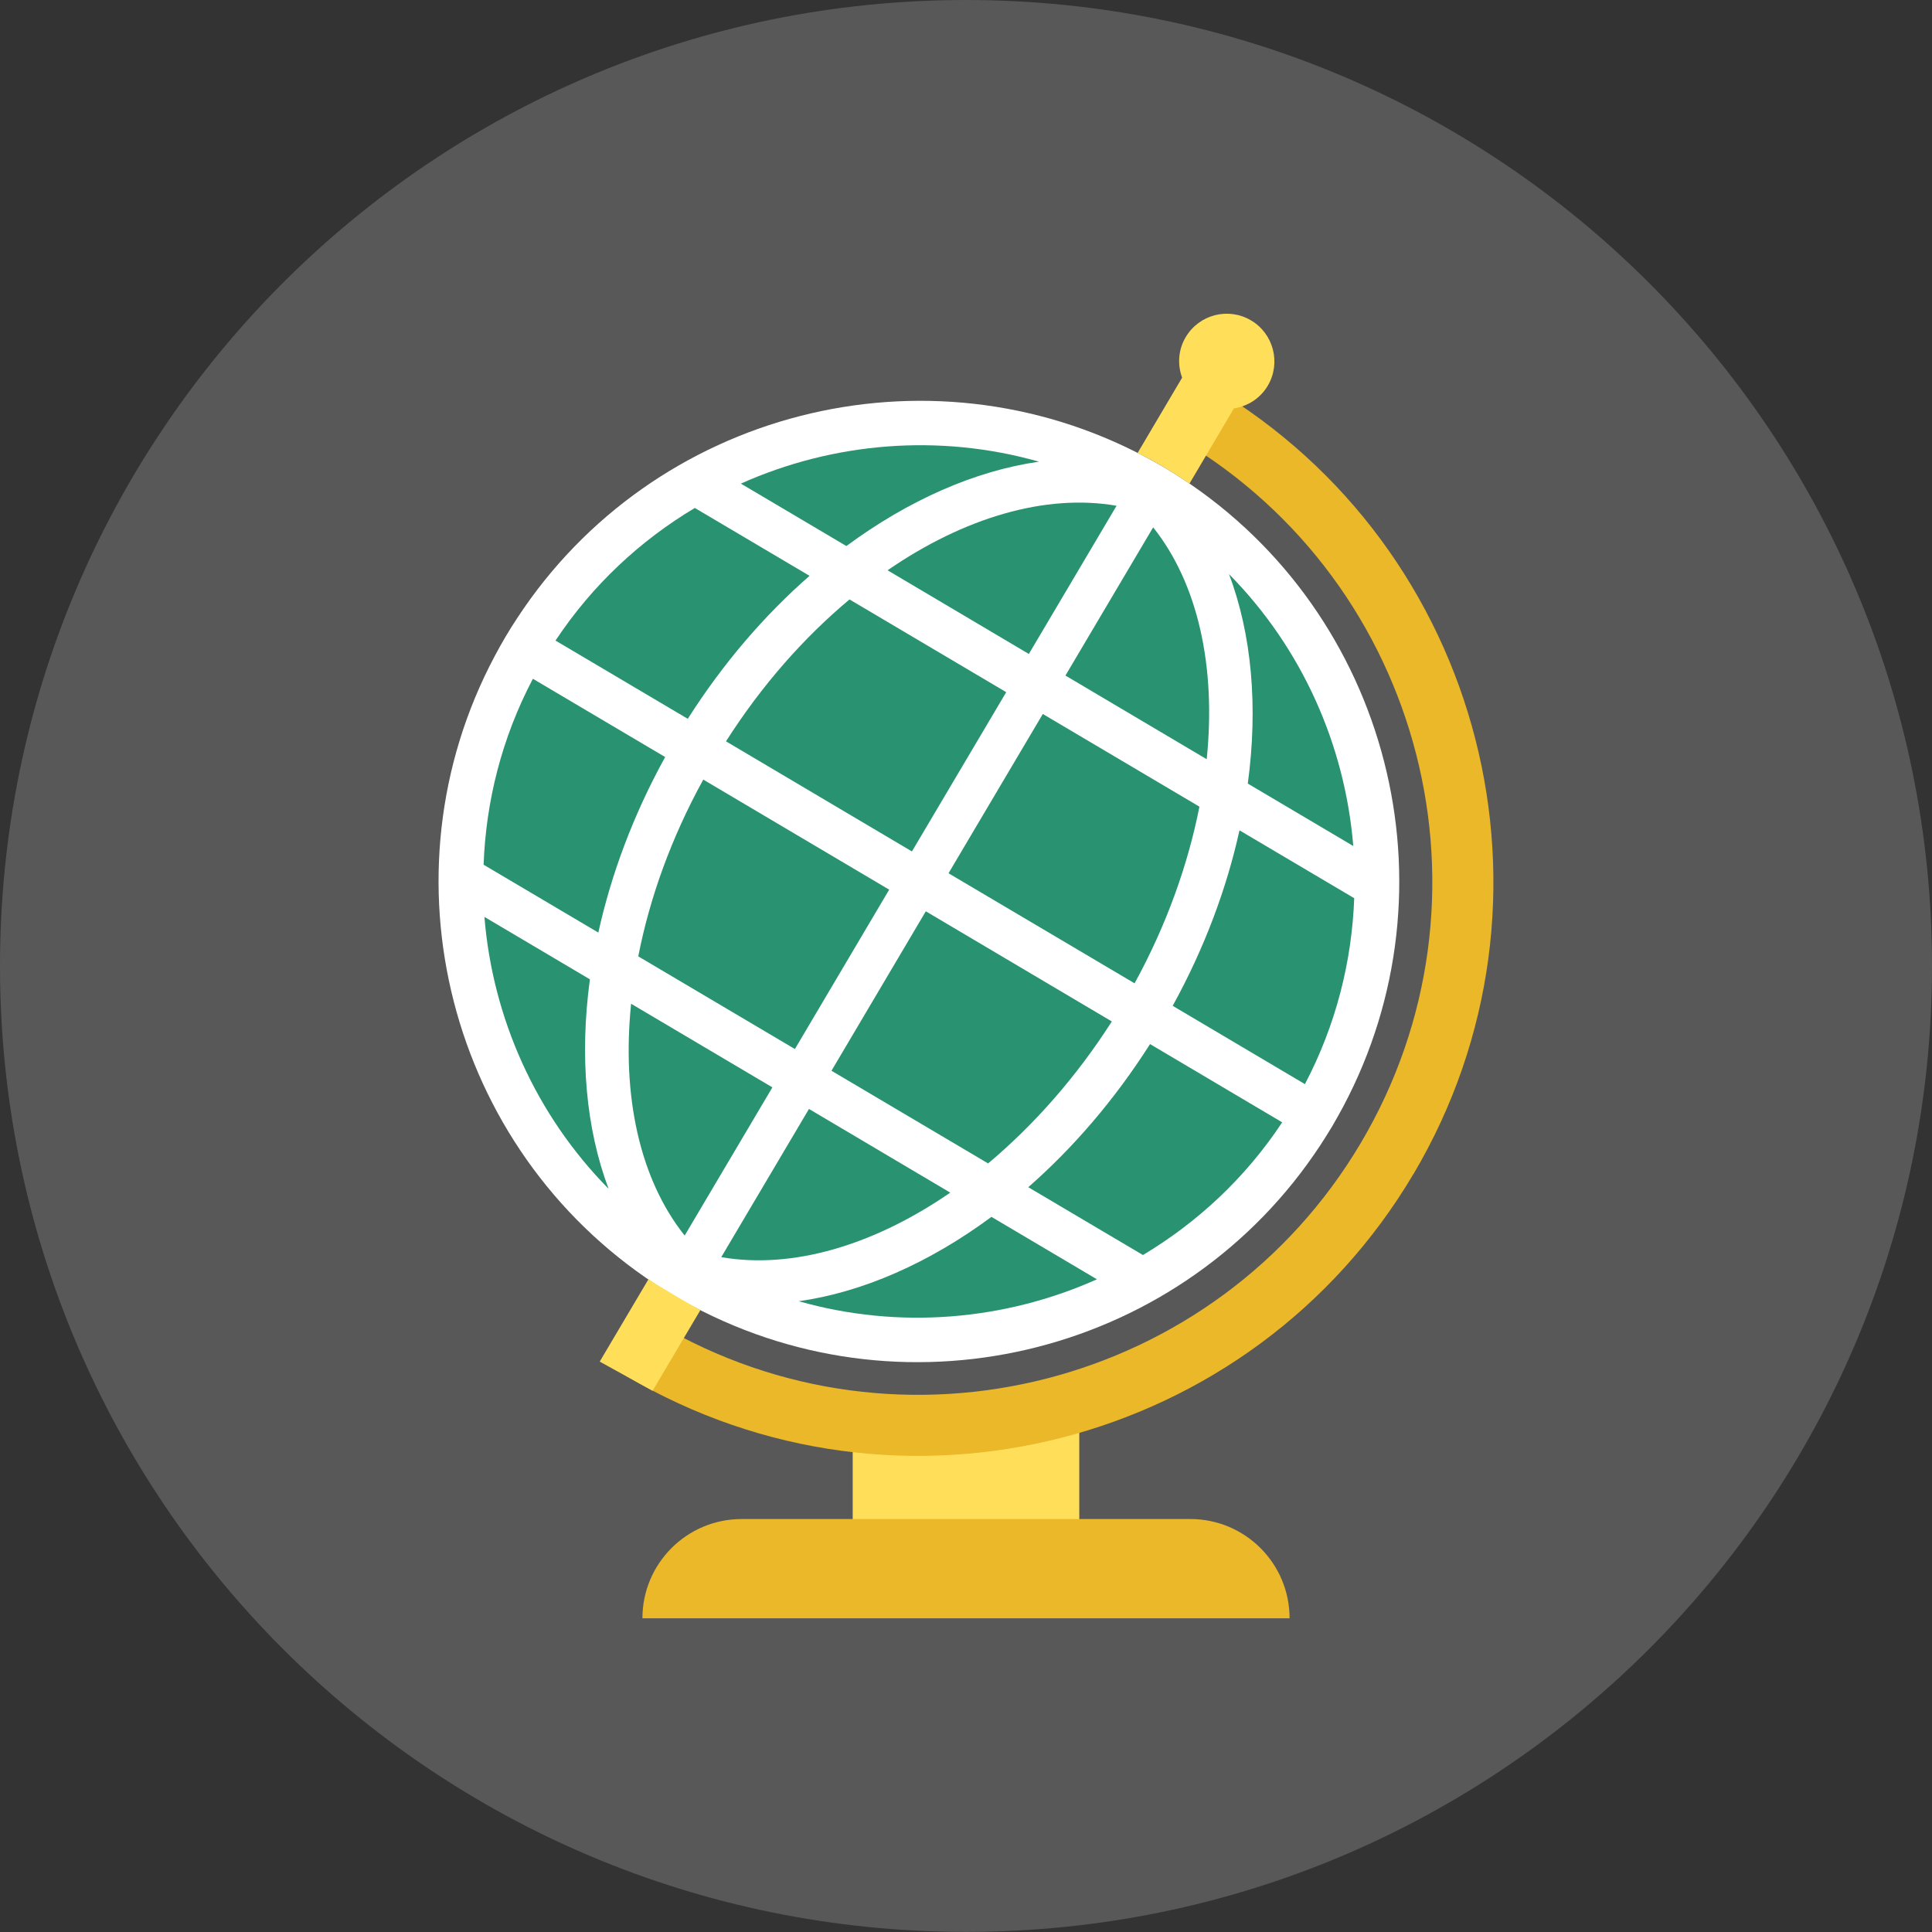 <?xml version="1.0" encoding="UTF-8"?>
<svg xmlns="http://www.w3.org/2000/svg" id="Ebene_2" viewBox="0 0 167.39 167.39">
  <rect x="0" y="0" width="167.39" height="167.39" fill="#333333" stroke="none"/>
  <defs>
    <style>.cls-1{fill:#595858;}.cls-2{fill:#eab828;}.cls-3{fill:#fff;}.cls-4{fill:#ffdf5a;}.cls-5{fill:#299371;}</style>
  </defs>
  <g id="Layer_1">
    <g>
      <path class="cls-1" d="m167.39,83.69c0,46.22-37.47,83.69-83.69,83.69S0,129.92,0,83.69,37.47,0,83.69,0C129.92,0,167.39,37.47,167.39,83.69Z"></path>
      <rect class="cls-4" x="73.88" y="123.67" width="19.63" height="11.08"></rect>
      <path class="cls-2" d="m122.46,101.73c13.98-23.62,6.14-54.22-17.48-68.21l-2.7,4.56c21.11,12.5,28.12,39.84,15.62,60.95-12.5,21.11-39.84,28.12-60.95,15.63l-2.7,4.55c23.63,13.98,54.22,6.14,68.21-17.49Z"></path>
      <path class="cls-3" d="m116.37,95.89c10.09-18.98,4.02-42.65-13.95-54.42-.49-.33-.99-.63-1.5-.94-.65-.38-1.16-.67-1.68-.94-18.97-10.09-42.65-4.02-54.42,13.95-.35.53-.7,1.08-1.02,1.63-.33.55-.64,1.12-.94,1.68-10.09,18.97-4.02,42.65,13.95,54.43.49.32.99.63,1.49.94.65.38,1.16.66,1.68.93,18.97,10.1,42.64,4.03,54.43-13.95.34-.53.69-1.07,1.02-1.63.33-.56.64-1.12.94-1.68Z"></path>
      <path class="cls-5" d="m117.25,73.3l-9.14-5.41c.9-6.64.35-12.92-1.63-18.15,6.33,6.41,10.05,14.81,10.77,23.56Z"></path>
      <path class="cls-5" d="m104.55,65.78l-12.24-7.25,7.6-12.84c3.89,4.88,5.46,12.08,4.64,20.09Z"></path>
      <path class="cls-5" d="m98.29,85.19l-16.11-9.53,8.17-13.8,13.57,8.03c-.99,5.01-2.84,10.23-5.62,15.31Z"></path>
      <path class="cls-5" d="m60.94,67.55l16.1,9.53-8.17,13.81-13.57-8.03c.98-5.02,2.84-10.24,5.63-15.31Z"></path>
      <path class="cls-5" d="m73.61,51.94l13.57,8.03-8.17,13.8-16.11-9.54c3.11-4.88,6.78-9.02,10.71-12.3Z"></path>
      <path class="cls-5" d="m80.22,78.96l16.11,9.54c-3.12,4.88-6.8,9.01-10.72,12.3l-13.57-8.03,8.17-13.81Z"></path>
      <path class="cls-5" d="m96.74,43.82l-7.6,12.84-12.24-7.25c6.62-4.56,13.69-6.66,19.84-5.59Z"></path>
      <path class="cls-5" d="m90.02,40c-5.54.79-11.3,3.33-16.69,7.31l-9.14-5.41c8.01-3.58,17.16-4.36,25.83-1.9Z"></path>
      <path class="cls-5" d="m60.2,44.01l9.94,5.88c-3.88,3.39-7.48,7.56-10.55,12.39l-11.46-6.78c3.2-4.83,7.36-8.68,12.07-11.49Z"></path>
      <path class="cls-5" d="m57.63,65.59c-2.77,5.02-4.68,10.18-5.79,15.21l-9.94-5.88c.2-5.48,1.57-10.98,4.27-16.11l11.46,6.78Z"></path>
      <path class="cls-5" d="m41.97,79.44l9.14,5.41c-.9,6.64-.35,12.92,1.62,18.15-6.32-6.41-10.05-14.81-10.76-23.56Z"></path>
      <path class="cls-5" d="m54.67,86.96l12.25,7.25-7.6,12.84c-3.89-4.88-5.46-12.08-4.64-20.09Z"></path>
      <path class="cls-5" d="m62.49,108.92l7.6-12.84,12.24,7.25c-6.63,4.57-13.7,6.66-19.84,5.59Z"></path>
      <path class="cls-5" d="m69.2,112.74c5.54-.78,11.31-3.32,16.7-7.31l9.14,5.41c-8.01,3.58-17.17,4.36-25.83,1.9Z"></path>
      <path class="cls-5" d="m99.03,108.74l-9.94-5.88c3.88-3.4,7.48-7.57,10.55-12.4l11.45,6.78c-3.2,4.84-7.36,8.68-12.07,11.5Z"></path>
      <path class="cls-5" d="m101.6,87.15c2.76-5.01,4.68-10.18,5.79-15.21l9.94,5.88c-.2,5.48-1.58,10.98-4.27,16.11l-11.45-6.78Z"></path>
      <path class="cls-4" d="m100.92,40.53c.51.31,1.01.61,1.5.94.22.14.42.29.63.44l3.86-6.53c1.18-.18,2.27-.85,2.93-1.96,1.16-1.96.51-4.5-1.45-5.66-1.97-1.17-4.5-.51-5.66,1.45-.66,1.11-.72,2.39-.31,3.51l-3.86,6.53c.23.11.46.22.69.34.52.27,1.03.56,1.68.94Z"></path>
      <path class="cls-4" d="m58.34,112.16c-.5-.3-1.01-.6-1.51-.91-.22-.14-.44-.27-.65-.41l-4.22,7.13,4.58,2.53,4.14-6.99c-.22-.13-.45-.25-.68-.38-.51-.29-1.02-.58-1.67-.97Z"></path>
      <path class="cls-2" d="m103.13,131.61h-38.87c-4.75,0-8.6,3.85-8.6,8.6h56.07c0-4.75-3.85-8.6-8.6-8.6Z"></path>
    </g>
  </g>
</svg>
